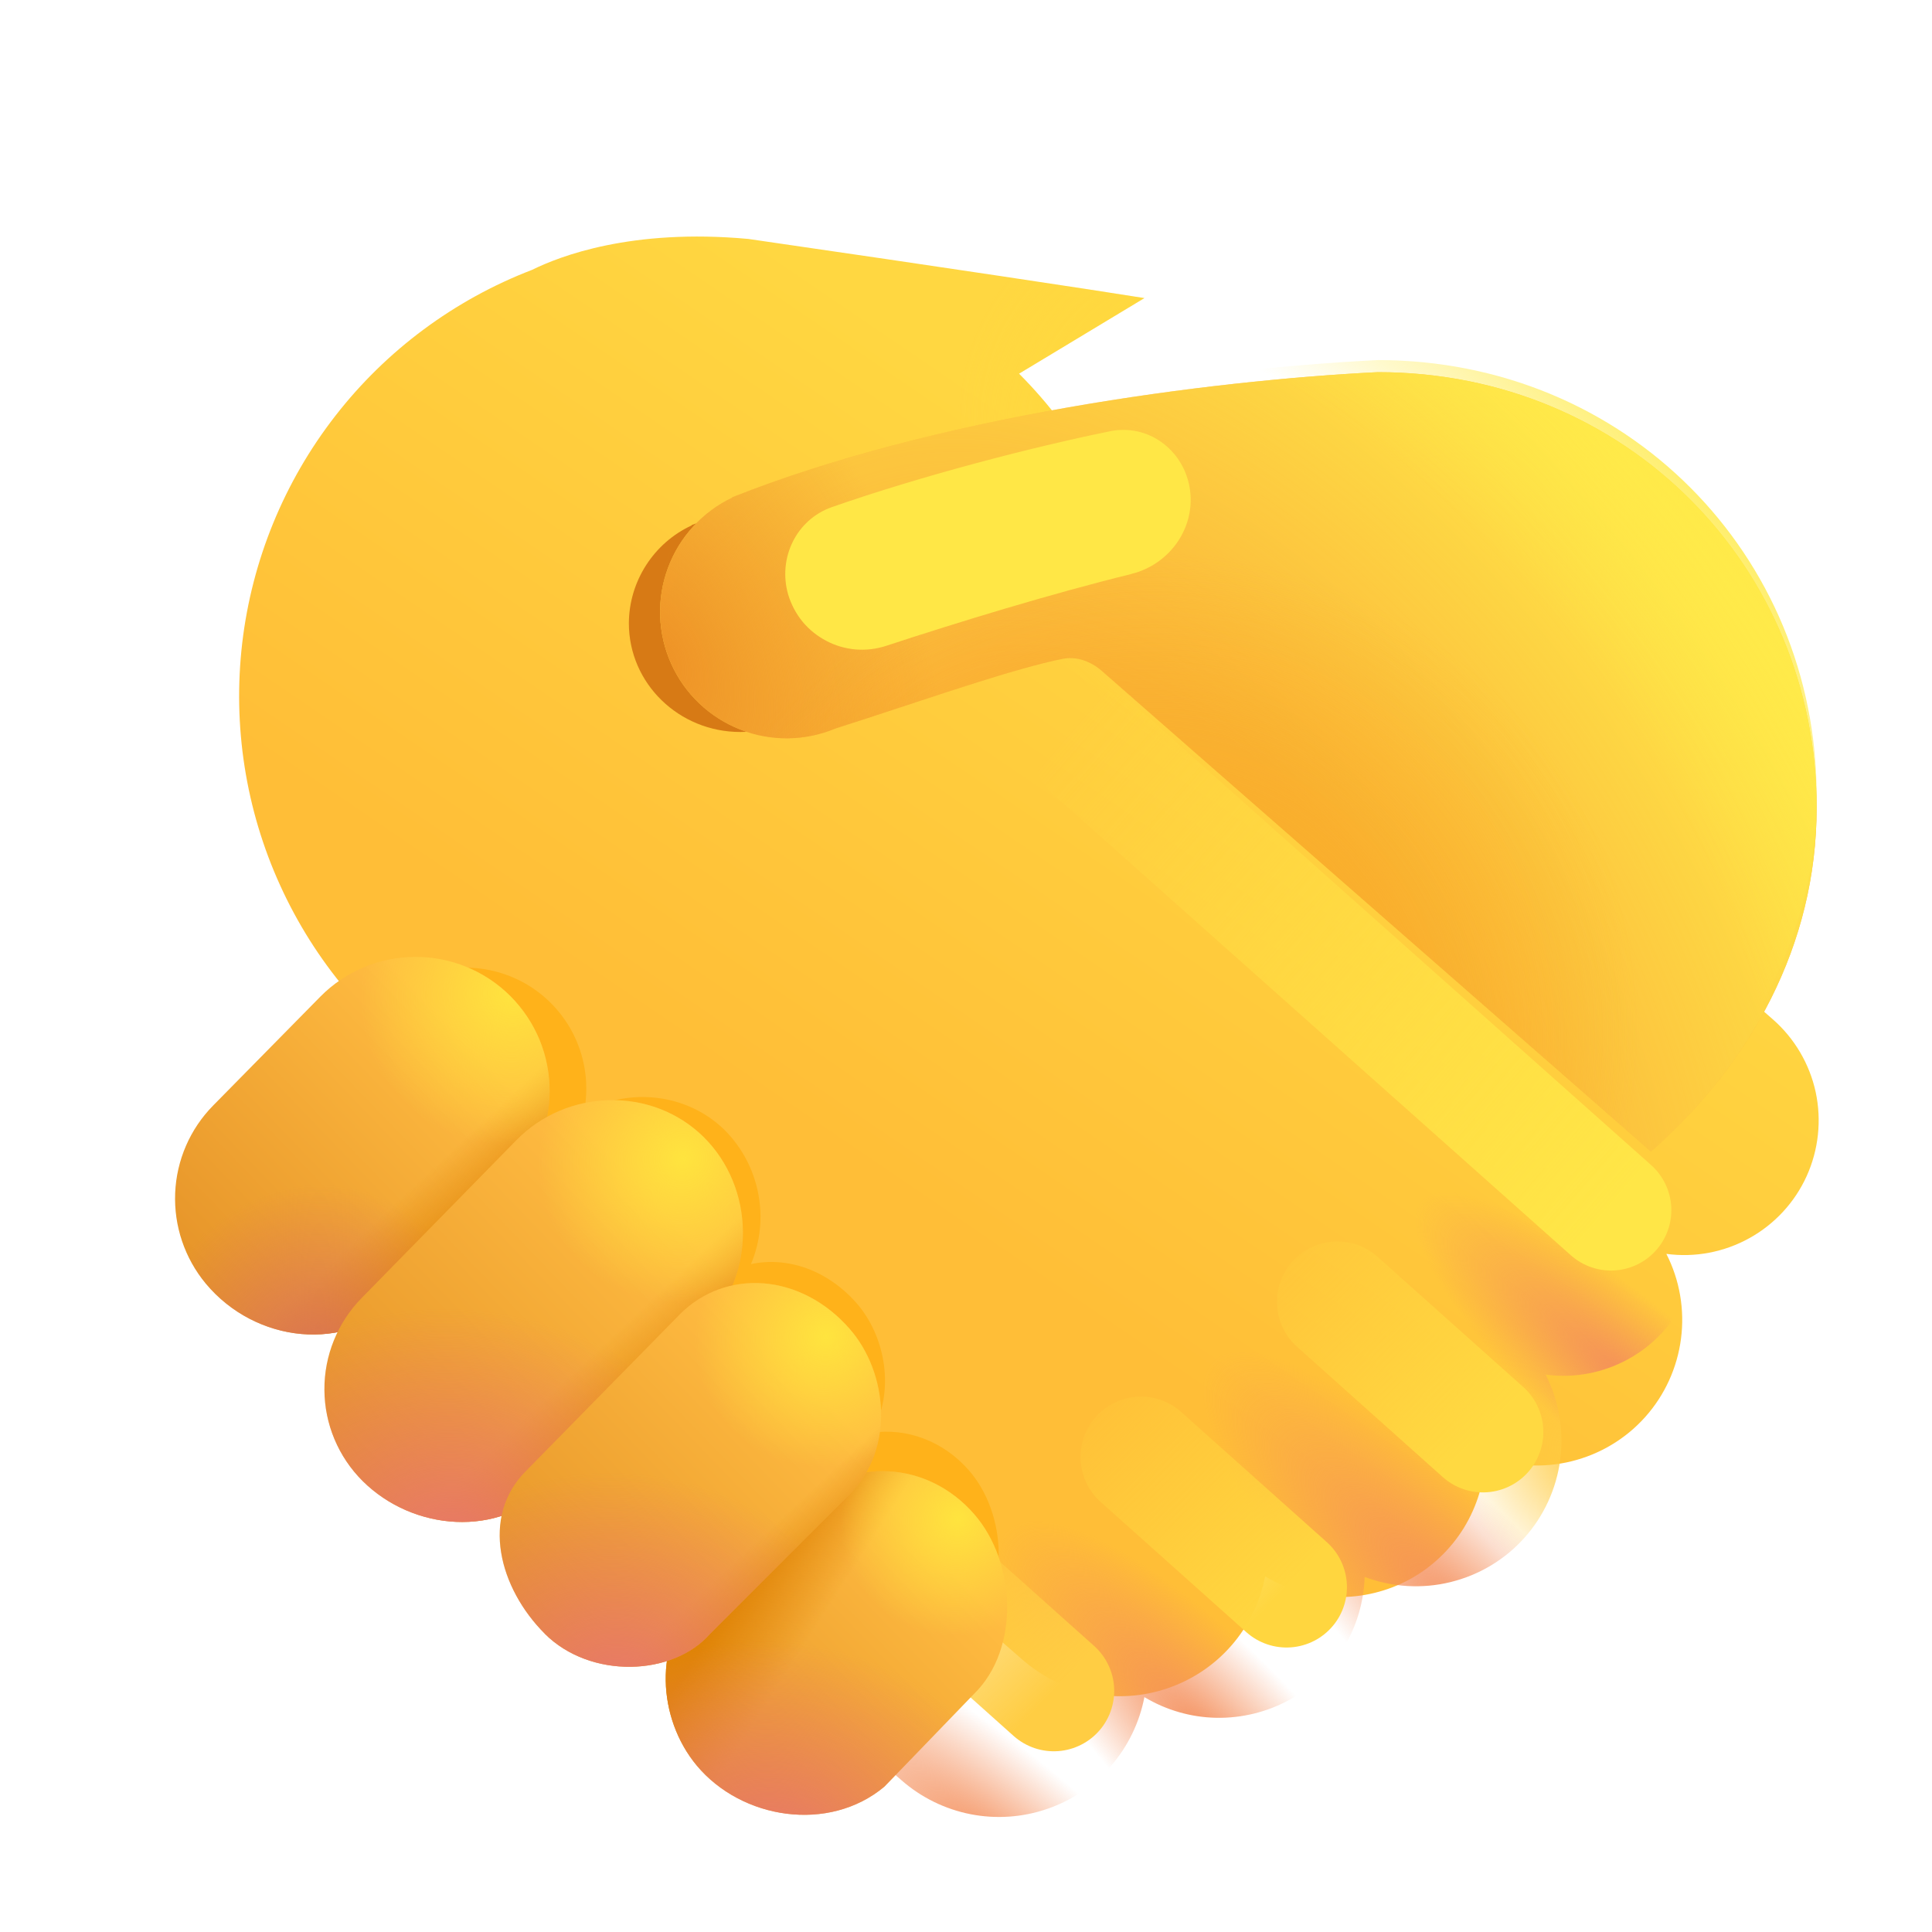 <svg width="24" height="24" viewBox="0 0 24 24" fill="none" xmlns="http://www.w3.org/2000/svg">
<g filter="url(#filter0_i_222_6136)">
<path d="M5.11 4.852C5.449 4.685 6.34 4.335 7.795 4.468C10.218 4.819 12.076 5.1 12.716 5.203L11.159 6.142C11.524 6.508 11.837 6.922 12.091 7.372L12.38 7.041L20.522 14.162C20.792 14.398 20.979 14.716 21.055 15.066C21.13 15.417 21.091 15.783 20.943 16.11C20.795 16.437 20.545 16.707 20.231 16.881C19.917 17.055 19.556 17.124 19.2 17.076C19.366 17.401 19.429 17.769 19.382 18.13C19.335 18.492 19.18 18.831 18.937 19.103C18.694 19.375 18.374 19.566 18.02 19.653C17.666 19.74 17.294 19.718 16.952 19.589C16.942 19.904 16.85 20.21 16.685 20.479C16.52 20.747 16.288 20.968 16.012 21.119C15.735 21.269 15.424 21.345 15.109 21.339C14.794 21.333 14.486 21.244 14.216 21.082C14.155 21.399 14.011 21.695 13.799 21.939C13.587 22.183 13.314 22.366 13.008 22.471C12.703 22.576 12.375 22.599 12.058 22.537C11.741 22.475 11.445 22.33 11.202 22.118L4.569 16.335C4.356 16.15 4.188 15.918 4.079 15.657C3.969 15.396 3.922 15.113 3.939 14.831C3.085 14.246 2.408 13.44 1.98 12.498C1.551 11.556 1.389 10.515 1.509 9.488C1.63 8.46 2.029 7.485 2.664 6.668C3.298 5.851 4.145 5.223 5.11 4.852Z" fill="url(#paint0_linear_222_6136)"/>
<path d="M5.11 4.852C5.449 4.685 6.34 4.335 7.795 4.468C10.218 4.819 12.076 5.1 12.716 5.203L11.159 6.142C11.524 6.508 11.837 6.922 12.091 7.372L12.38 7.041L20.522 14.162C20.792 14.398 20.979 14.716 21.055 15.066C21.13 15.417 21.091 15.783 20.943 16.11C20.795 16.437 20.545 16.707 20.231 16.881C19.917 17.055 19.556 17.124 19.2 17.076C19.366 17.401 19.429 17.769 19.382 18.13C19.335 18.492 19.18 18.831 18.937 19.103C18.694 19.375 18.374 19.566 18.02 19.653C17.666 19.74 17.294 19.718 16.952 19.589C16.942 19.904 16.85 20.21 16.685 20.479C16.52 20.747 16.288 20.968 16.012 21.119C15.735 21.269 15.424 21.345 15.109 21.339C14.794 21.333 14.486 21.244 14.216 21.082C14.155 21.399 14.011 21.695 13.799 21.939C13.587 22.183 13.314 22.366 13.008 22.471C12.703 22.576 12.375 22.599 12.058 22.537C11.741 22.475 11.445 22.33 11.202 22.118L4.569 16.335C4.356 16.15 4.188 15.918 4.079 15.657C3.969 15.396 3.922 15.113 3.939 14.831C3.085 14.246 2.408 13.44 1.98 12.498C1.551 11.556 1.389 10.515 1.509 9.488C1.63 8.46 2.029 7.485 2.664 6.668C3.298 5.851 4.145 5.223 5.11 4.852Z" fill="url(#paint1_radial_222_6136)"/>
</g>
<path d="M5.11 4.852C5.449 4.685 6.34 4.335 7.795 4.468C10.218 4.819 12.076 5.1 12.716 5.203L11.159 6.142C11.524 6.508 11.837 6.922 12.091 7.372L12.38 7.041L20.522 14.162C20.792 14.398 20.979 14.716 21.055 15.066C21.13 15.417 21.091 15.783 20.943 16.11C20.795 16.437 20.545 16.707 20.231 16.881C19.917 17.055 19.556 17.124 19.2 17.076C19.366 17.401 19.429 17.769 19.382 18.13C19.335 18.492 19.18 18.831 18.937 19.103C18.694 19.375 18.374 19.566 18.02 19.653C17.666 19.74 17.294 19.718 16.952 19.589C16.942 19.904 16.85 20.21 16.685 20.479C16.52 20.747 16.288 20.968 16.012 21.119C15.735 21.269 15.424 21.345 15.109 21.339C14.794 21.333 14.486 21.244 14.216 21.082C14.155 21.399 14.011 21.695 13.799 21.939C13.587 22.183 13.314 22.366 13.008 22.471C12.703 22.576 12.375 22.599 12.058 22.537C11.741 22.475 11.445 22.33 11.202 22.118L4.569 16.335C4.356 16.15 4.188 15.918 4.079 15.657C3.969 15.396 3.922 15.113 3.939 14.831C3.085 14.246 2.408 13.44 1.98 12.498C1.551 11.556 1.389 10.515 1.509 9.488C1.63 8.46 2.029 7.485 2.664 6.668C3.298 5.851 4.145 5.223 5.11 4.852Z" fill="url(#paint2_radial_222_6136)"/>
<path d="M5.11 4.852C5.449 4.685 6.34 4.335 7.795 4.468C10.218 4.819 12.076 5.1 12.716 5.203L11.159 6.142C11.524 6.508 11.837 6.922 12.091 7.372L12.38 7.041L20.522 14.162C20.792 14.398 20.979 14.716 21.055 15.066C21.13 15.417 21.091 15.783 20.943 16.11C20.795 16.437 20.545 16.707 20.231 16.881C19.917 17.055 19.556 17.124 19.2 17.076C19.366 17.401 19.429 17.769 19.382 18.13C19.335 18.492 19.18 18.831 18.937 19.103C18.694 19.375 18.374 19.566 18.02 19.653C17.666 19.74 17.294 19.718 16.952 19.589C16.942 19.904 16.85 20.21 16.685 20.479C16.52 20.747 16.288 20.968 16.012 21.119C15.735 21.269 15.424 21.345 15.109 21.339C14.794 21.333 14.486 21.244 14.216 21.082C14.155 21.399 14.011 21.695 13.799 21.939C13.587 22.183 13.314 22.366 13.008 22.471C12.703 22.576 12.375 22.599 12.058 22.537C11.741 22.475 11.445 22.33 11.202 22.118L4.569 16.335C4.356 16.15 4.188 15.918 4.079 15.657C3.969 15.396 3.922 15.113 3.939 14.831C3.085 14.246 2.408 13.44 1.98 12.498C1.551 11.556 1.389 10.515 1.509 9.488C1.63 8.46 2.029 7.485 2.664 6.668C3.298 5.851 4.145 5.223 5.11 4.852Z" fill="url(#paint3_radial_222_6136)"/>
<path d="M5.11 4.852C5.449 4.685 6.34 4.335 7.795 4.468C10.218 4.819 12.076 5.1 12.716 5.203L11.159 6.142C11.524 6.508 11.837 6.922 12.091 7.372L12.38 7.041L20.522 14.162C20.792 14.398 20.979 14.716 21.055 15.066C21.13 15.417 21.091 15.783 20.943 16.11C20.795 16.437 20.545 16.707 20.231 16.881C19.917 17.055 19.556 17.124 19.2 17.076C19.366 17.401 19.429 17.769 19.382 18.13C19.335 18.492 19.18 18.831 18.937 19.103C18.694 19.375 18.374 19.566 18.02 19.653C17.666 19.74 17.294 19.718 16.952 19.589C16.942 19.904 16.85 20.21 16.685 20.479C16.52 20.747 16.288 20.968 16.012 21.119C15.735 21.269 15.424 21.345 15.109 21.339C14.794 21.333 14.486 21.244 14.216 21.082C14.155 21.399 14.011 21.695 13.799 21.939C13.587 22.183 13.314 22.366 13.008 22.471C12.703 22.576 12.375 22.599 12.058 22.537C11.741 22.475 11.445 22.33 11.202 22.118L4.569 16.335C4.356 16.15 4.188 15.918 4.079 15.657C3.969 15.396 3.922 15.113 3.939 14.831C3.085 14.246 2.408 13.44 1.98 12.498C1.551 11.556 1.389 10.515 1.509 9.488C1.63 8.46 2.029 7.485 2.664 6.668C3.298 5.851 4.145 5.223 5.11 4.852Z" fill="url(#paint4_radial_222_6136)"/>
<path d="M5.11 4.852C5.449 4.685 6.34 4.335 7.795 4.468C10.218 4.819 12.076 5.1 12.716 5.203L11.159 6.142C11.524 6.508 11.837 6.922 12.091 7.372L12.38 7.041L20.522 14.162C20.792 14.398 20.979 14.716 21.055 15.066C21.13 15.417 21.091 15.783 20.943 16.11C20.795 16.437 20.545 16.707 20.231 16.881C19.917 17.055 19.556 17.124 19.2 17.076C19.366 17.401 19.429 17.769 19.382 18.13C19.335 18.492 19.18 18.831 18.937 19.103C18.694 19.375 18.374 19.566 18.02 19.653C17.666 19.74 17.294 19.718 16.952 19.589C16.942 19.904 16.85 20.21 16.685 20.479C16.52 20.747 16.288 20.968 16.012 21.119C15.735 21.269 15.424 21.345 15.109 21.339C14.794 21.333 14.486 21.244 14.216 21.082C14.155 21.399 14.011 21.695 13.799 21.939C13.587 22.183 13.314 22.366 13.008 22.471C12.703 22.576 12.375 22.599 12.058 22.537C11.741 22.475 11.445 22.33 11.202 22.118L4.569 16.335C4.356 16.15 4.188 15.918 4.079 15.657C3.969 15.396 3.922 15.113 3.939 14.831C3.085 14.246 2.408 13.44 1.98 12.498C1.551 11.556 1.389 10.515 1.509 9.488C1.63 8.46 2.029 7.485 2.664 6.668C3.298 5.851 4.145 5.223 5.11 4.852Z" fill="url(#paint5_radial_222_6136)"/>
<path d="M5.11 4.852C5.449 4.685 6.34 4.335 7.795 4.468C10.218 4.819 12.076 5.1 12.716 5.203L11.159 6.142C11.524 6.508 11.837 6.922 12.091 7.372L12.38 7.041L20.522 14.162C20.792 14.398 20.979 14.716 21.055 15.066C21.13 15.417 21.091 15.783 20.943 16.11C20.795 16.437 20.545 16.707 20.231 16.881C19.917 17.055 19.556 17.124 19.2 17.076C19.366 17.401 19.429 17.769 19.382 18.13C19.335 18.492 19.18 18.831 18.937 19.103C18.694 19.375 18.374 19.566 18.02 19.653C17.666 19.74 17.294 19.718 16.952 19.589C16.942 19.904 16.85 20.21 16.685 20.479C16.52 20.747 16.288 20.968 16.012 21.119C15.735 21.269 15.424 21.345 15.109 21.339C14.794 21.333 14.486 21.244 14.216 21.082C14.155 21.399 14.011 21.695 13.799 21.939C13.587 22.183 13.314 22.366 13.008 22.471C12.703 22.576 12.375 22.599 12.058 22.537C11.741 22.475 11.445 22.33 11.202 22.118L4.569 16.335C4.356 16.15 4.188 15.918 4.079 15.657C3.969 15.396 3.922 15.113 3.939 14.831C3.085 14.246 2.408 13.44 1.98 12.498C1.551 11.556 1.389 10.515 1.509 9.488C1.63 8.46 2.029 7.485 2.664 6.668C3.298 5.851 4.145 5.223 5.11 4.852Z" fill="url(#paint6_radial_222_6136)"/>
<g filter="url(#filter1_f_222_6136)">
<path fill-rule="evenodd" clip-rule="evenodd" d="M3.512 13.688C3.253 13.951 3.101 14.301 3.085 14.669C3.07 15.038 3.192 15.399 3.428 15.683C3.603 15.896 3.832 16.059 4.092 16.155C4.351 16.251 4.631 16.276 4.904 16.229C4.771 16.501 4.727 16.808 4.778 17.106C4.828 17.404 4.97 17.68 5.185 17.894C5.599 18.306 6.218 18.455 6.742 18.287C6.652 18.734 6.864 19.242 7.227 19.606C7.586 19.964 8.148 20.054 8.595 19.912C8.539 20.318 8.66 20.759 8.93 21.083C9.432 21.687 10.409 21.838 11.03 21.32L12.037 20.279C12.55 19.776 12.509 18.808 12.037 18.266C11.716 17.898 11.261 17.735 10.829 17.798C11.121 17.288 11.005 16.607 10.642 16.19C10.274 15.77 9.773 15.608 9.329 15.703C9.446 15.424 9.477 15.117 9.418 14.821C9.36 14.524 9.215 14.252 9.002 14.038C8.532 13.577 7.811 13.508 7.255 13.813C7.317 13.496 7.276 13.168 7.137 12.876C6.998 12.585 6.769 12.346 6.484 12.195C6.198 12.044 5.872 11.989 5.553 12.038C5.234 12.087 4.939 12.238 4.712 12.468L3.512 13.688Z" fill="#FFB21A"/>
</g>
<g filter="url(#filter2_f_222_6136)">
<path d="M11.283 19.388L13.091 21.005" stroke="url(#paint7_linear_222_6136)" stroke-width="1.5" stroke-linecap="round"/>
</g>
<g filter="url(#filter3_f_222_6136)">
<path d="M9.906 6.088C9.461 6.212 9.022 6.358 8.591 6.523L8.592 6.527C8.36 6.634 8.164 6.806 8.026 7.021C7.888 7.236 7.813 7.486 7.812 7.742C7.812 8.489 8.432 9.093 9.197 9.093C9.383 9.093 9.56 9.057 9.722 8.992C9.854 8.951 9.992 8.907 10.137 8.861H10.139L10.526 8.737C13.15 7.892 11.846 7.595 9.906 6.088Z" fill="#D77A15"/>
</g>
<g filter="url(#filter4_f_222_6136)">
<path d="M13.59 9.315L20.012 15.033" stroke="url(#paint8_linear_222_6136)" stroke-width="1.5" stroke-linecap="round"/>
</g>
<g filter="url(#filter5_f_222_6136)">
<path d="M16.613 16.172L18.422 17.789" stroke="url(#paint9_linear_222_6136)" stroke-width="1.5" stroke-linecap="round"/>
</g>
<g filter="url(#filter6_f_222_6136)">
<path d="M14.173 18.099L15.982 19.716" stroke="url(#paint10_linear_222_6136)" stroke-width="1.5" stroke-linecap="round"/>
</g>
<path d="M2.555 15.944C2.294 15.629 2.159 15.229 2.176 14.82C2.193 14.412 2.361 14.024 2.648 13.733L3.98 12.38C4.134 12.224 4.318 12.1 4.52 12.016C4.723 11.931 4.94 11.887 5.159 11.887C5.379 11.886 5.596 11.929 5.799 12.013C6.002 12.097 6.186 12.22 6.341 12.375C6.496 12.531 6.619 12.715 6.703 12.918C6.786 13.121 6.829 13.338 6.828 13.558C6.827 13.777 6.783 13.995 6.698 14.197C6.613 14.399 6.489 14.583 6.332 14.737L4.982 16.136C4.293 16.811 3.172 16.685 2.555 15.944Z" fill="url(#paint11_linear_222_6136)"/>
<path d="M2.555 15.944C2.294 15.629 2.159 15.229 2.176 14.82C2.193 14.412 2.361 14.024 2.648 13.733L3.98 12.38C4.134 12.224 4.318 12.1 4.52 12.016C4.723 11.931 4.94 11.887 5.159 11.887C5.379 11.886 5.596 11.929 5.799 12.013C6.002 12.097 6.186 12.22 6.341 12.375C6.496 12.531 6.619 12.715 6.703 12.918C6.786 13.121 6.829 13.338 6.828 13.558C6.827 13.777 6.783 13.995 6.698 14.197C6.613 14.399 6.489 14.583 6.332 14.737L4.982 16.136C4.293 16.811 3.172 16.685 2.555 15.944Z" fill="url(#paint12_linear_222_6136)"/>
<path d="M2.555 15.944C2.294 15.629 2.159 15.229 2.176 14.82C2.193 14.412 2.361 14.024 2.648 13.733L3.98 12.38C4.134 12.224 4.318 12.1 4.52 12.016C4.723 11.931 4.94 11.887 5.159 11.887C5.379 11.886 5.596 11.929 5.799 12.013C6.002 12.097 6.186 12.22 6.341 12.375C6.496 12.531 6.619 12.715 6.703 12.918C6.786 13.121 6.829 13.338 6.828 13.558C6.827 13.777 6.783 13.995 6.698 14.197C6.613 14.399 6.489 14.583 6.332 14.737L4.982 16.136C4.293 16.811 3.172 16.685 2.555 15.944Z" fill="url(#paint13_radial_222_6136)"/>
<path d="M2.555 15.944C2.294 15.629 2.159 15.229 2.176 14.82C2.193 14.412 2.361 14.024 2.648 13.733L3.98 12.38C4.134 12.224 4.318 12.1 4.52 12.016C4.723 11.931 4.94 11.887 5.159 11.887C5.379 11.886 5.596 11.929 5.799 12.013C6.002 12.097 6.186 12.22 6.341 12.375C6.496 12.531 6.619 12.715 6.703 12.918C6.786 13.121 6.829 13.338 6.828 13.558C6.827 13.777 6.783 13.995 6.698 14.197C6.613 14.399 6.489 14.583 6.332 14.737L4.982 16.136C4.293 16.811 3.172 16.685 2.555 15.944Z" fill="url(#paint14_radial_222_6136)"/>
<path d="M4.504 18.397C4.203 18.097 4.032 17.69 4.03 17.265C4.027 16.84 4.193 16.431 4.49 16.127L6.416 14.162C7.043 13.522 8.097 13.494 8.737 14.121C9.378 14.751 9.398 15.83 8.765 16.468L6.825 18.468C6.197 19.101 5.135 19.025 4.503 18.396" fill="url(#paint15_linear_222_6136)"/>
<path d="M4.504 18.397C4.203 18.097 4.032 17.69 4.03 17.265C4.027 16.84 4.193 16.431 4.49 16.127L6.416 14.162C7.043 13.522 8.097 13.494 8.737 14.121C9.378 14.751 9.398 15.83 8.765 16.468L6.825 18.468C6.197 19.101 5.135 19.025 4.503 18.396" fill="url(#paint16_linear_222_6136)"/>
<path d="M4.504 18.397C4.203 18.097 4.032 17.69 4.03 17.265C4.027 16.84 4.193 16.431 4.49 16.127L6.416 14.162C7.043 13.522 8.097 13.494 8.737 14.121C9.378 14.751 9.398 15.83 8.765 16.468L6.825 18.468C6.197 19.101 5.135 19.025 4.503 18.396" fill="url(#paint17_radial_222_6136)"/>
<path d="M4.504 18.397C4.203 18.097 4.032 17.69 4.03 17.265C4.027 16.84 4.193 16.431 4.49 16.127L6.416 14.162C7.043 13.522 8.097 13.494 8.737 14.121C9.378 14.751 9.398 15.83 8.765 16.468L6.825 18.468C6.197 19.101 5.135 19.025 4.503 18.396" fill="url(#paint18_radial_222_6136)"/>
<path d="M8.655 21.932C8.165 21.343 8.118 20.403 8.655 19.857L9.944 18.71C10.559 18.085 11.526 18.147 12.101 18.809C12.625 19.409 12.67 20.483 12.101 21.041L10.985 22.196C10.297 22.77 9.213 22.602 8.655 21.932Z" fill="url(#paint19_linear_222_6136)"/>
<path d="M8.655 21.932C8.165 21.343 8.118 20.403 8.655 19.857L9.944 18.71C10.559 18.085 11.526 18.147 12.101 18.809C12.625 19.409 12.67 20.483 12.101 21.041L10.985 22.196C10.297 22.77 9.213 22.602 8.655 21.932Z" fill="url(#paint20_linear_222_6136)"/>
<path d="M8.655 21.932C8.165 21.343 8.118 20.403 8.655 19.857L9.944 18.71C10.559 18.085 11.526 18.147 12.101 18.809C12.625 19.409 12.67 20.483 12.101 21.041L10.985 22.196C10.297 22.77 9.213 22.602 8.655 21.932Z" fill="url(#paint21_radial_222_6136)"/>
<path d="M8.655 21.932C8.165 21.343 8.118 20.403 8.655 19.857L9.944 18.71C10.559 18.085 11.526 18.147 12.101 18.809C12.625 19.409 12.67 20.483 12.101 21.041L10.985 22.196C10.297 22.77 9.213 22.602 8.655 21.932Z" fill="url(#paint22_radial_222_6136)"/>
<path d="M6.768 20.295C6.2 19.727 5.966 18.841 6.533 18.274L8.45 16.322C9.018 15.755 9.949 15.815 10.555 16.508C11.027 17.048 11.122 17.995 10.555 18.562L8.822 20.295C8.363 20.823 7.335 20.862 6.767 20.295" fill="url(#paint23_linear_222_6136)"/>
<path d="M6.768 20.295C6.2 19.727 5.966 18.841 6.533 18.274L8.45 16.322C9.018 15.755 9.949 15.815 10.555 16.508C11.027 17.048 11.122 17.995 10.555 18.562L8.822 20.295C8.363 20.823 7.335 20.862 6.767 20.295" fill="url(#paint24_linear_222_6136)"/>
<path d="M6.768 20.295C6.2 19.727 5.966 18.841 6.533 18.274L8.45 16.322C9.018 15.755 9.949 15.815 10.555 16.508C11.027 17.048 11.122 17.995 10.555 18.562L8.822 20.295C8.363 20.823 7.335 20.862 6.767 20.295" fill="url(#paint25_radial_222_6136)"/>
<path d="M6.768 20.295C6.2 19.727 5.966 18.841 6.533 18.274L8.45 16.322C9.018 15.755 9.949 15.815 10.555 16.508C11.027 17.048 11.122 17.995 10.555 18.562L8.822 20.295C8.363 20.823 7.335 20.862 6.767 20.295" fill="url(#paint26_radial_222_6136)"/>
<g filter="url(#filter7_i_222_6136)">
<path d="M9.096 6.027L9.097 6.031C8.727 6.207 8.439 6.521 8.297 6.907C8.155 7.292 8.169 7.717 8.337 8.092C8.504 8.467 8.812 8.761 9.194 8.912C9.576 9.063 10.001 9.058 10.38 8.899L10.851 8.747L10.853 8.746C11.569 8.514 12.622 8.149 13.197 8.035C13.375 7.999 13.551 8.065 13.688 8.185L20.508 14.156C21.742 13.071 22.567 11.595 22.567 9.882C22.567 6.894 20.201 4.473 17.115 4.473C14.998 4.578 11.638 5.019 9.096 6.027Z" fill="#FBB439"/>
<path d="M9.096 6.027L9.097 6.031C8.727 6.207 8.439 6.521 8.297 6.907C8.155 7.292 8.169 7.717 8.337 8.092C8.504 8.467 8.812 8.761 9.194 8.912C9.576 9.063 10.001 9.058 10.38 8.899L10.851 8.747L10.853 8.746C11.569 8.514 12.622 8.149 13.197 8.035C13.375 7.999 13.551 8.065 13.688 8.185L20.508 14.156C21.742 13.071 22.567 11.595 22.567 9.882C22.567 6.894 20.201 4.473 17.115 4.473C14.998 4.578 11.638 5.019 9.096 6.027Z" fill="url(#paint27_radial_222_6136)"/>
<path d="M9.096 6.027L9.097 6.031C8.727 6.207 8.439 6.521 8.297 6.907C8.155 7.292 8.169 7.717 8.337 8.092C8.504 8.467 8.812 8.761 9.194 8.912C9.576 9.063 10.001 9.058 10.38 8.899L10.851 8.747L10.853 8.746C11.569 8.514 12.622 8.149 13.197 8.035C13.375 7.999 13.551 8.065 13.688 8.185L20.508 14.156C21.742 13.071 22.567 11.595 22.567 9.882C22.567 6.894 20.201 4.473 17.115 4.473C14.998 4.578 11.638 5.019 9.096 6.027Z" fill="url(#paint28_radial_222_6136)"/>
<path d="M9.096 6.027L9.097 6.031C8.727 6.207 8.439 6.521 8.297 6.907C8.155 7.292 8.169 7.717 8.337 8.092C8.504 8.467 8.812 8.761 9.194 8.912C9.576 9.063 10.001 9.058 10.38 8.899L10.851 8.747L10.853 8.746C11.569 8.514 12.622 8.149 13.197 8.035C13.375 7.999 13.551 8.065 13.688 8.185L20.508 14.156C21.742 13.071 22.567 11.595 22.567 9.882C22.567 6.894 20.201 4.473 17.115 4.473C14.998 4.578 11.638 5.019 9.096 6.027Z" fill="url(#paint29_radial_222_6136)"/>
</g>
<path d="M9.096 6.027L9.097 6.031C8.727 6.207 8.439 6.521 8.297 6.907C8.155 7.292 8.169 7.717 8.337 8.092C8.504 8.467 8.812 8.761 9.194 8.912C9.576 9.063 10.001 9.058 10.38 8.899L10.851 8.747L10.853 8.746C11.569 8.514 12.622 8.149 13.197 8.035C13.375 7.999 13.551 8.065 13.688 8.185L20.508 14.156C21.742 13.071 22.567 11.595 22.567 9.882C22.567 6.894 20.201 4.473 17.115 4.473C14.998 4.578 11.638 5.019 9.096 6.027Z" fill="url(#paint30_radial_222_6136)"/>
<g filter="url(#filter8_f_222_6136)">
<path d="M14.052 7.131C13.073 7.371 11.882 7.735 11.011 8.022C10.889 8.062 10.761 8.078 10.633 8.068C10.505 8.057 10.38 8.022 10.267 7.962C10.153 7.903 10.052 7.822 9.97 7.723C9.889 7.624 9.828 7.509 9.791 7.386C9.661 6.934 9.89 6.455 10.335 6.299C11.453 5.909 12.815 5.556 13.79 5.357C14.257 5.262 14.693 5.58 14.777 6.05C14.865 6.541 14.537 7.012 14.052 7.13" fill="#FFE746"/>
</g>
<defs>
<filter id="filter0_i_222_6136" x="1.471" y="2.938" width="21.122" height="19.633" filterUnits="userSpaceOnUse" color-interpolation-filters="sRGB">
<feFlood flood-opacity="0" result="BackgroundImageFix"/>
<feBlend mode="normal" in="SourceGraphic" in2="BackgroundImageFix" result="shape"/>
<feColorMatrix in="SourceAlpha" type="matrix" values="0 0 0 0 0 0 0 0 0 0 0 0 0 0 0 0 0 0 127 0" result="hardAlpha"/>
<feOffset dx="1.5" dy="-1.5"/>
<feGaussianBlur stdDeviation="1.5"/>
<feComposite in2="hardAlpha" operator="arithmetic" k2="-1" k3="1"/>
<feColorMatrix type="matrix" values="0 0 0 0 0.945 0 0 0 0 0.616 0 0 0 0 0.157 0 0 0 1 0"/>
<feBlend mode="normal" in2="shape" result="effect1_innerShadow_222_6136"/>
</filter>
<filter id="filter1_f_222_6136" x="2.334" y="11.271" width="10.822" height="11.114" filterUnits="userSpaceOnUse" color-interpolation-filters="sRGB">
<feFlood flood-opacity="0" result="BackgroundImageFix"/>
<feBlend mode="normal" in="SourceGraphic" in2="BackgroundImageFix" result="shape"/>
<feGaussianBlur stdDeviation="0.375" result="effect1_foregroundBlur_222_6136"/>
</filter>
<filter id="filter2_f_222_6136" x="9.033" y="17.138" width="6.308" height="6.117" filterUnits="userSpaceOnUse" color-interpolation-filters="sRGB">
<feFlood flood-opacity="0" result="BackgroundImageFix"/>
<feBlend mode="normal" in="SourceGraphic" in2="BackgroundImageFix" result="shape"/>
<feGaussianBlur stdDeviation="0.75" result="effect1_foregroundBlur_222_6136"/>
</filter>
<filter id="filter3_f_222_6136" x="6.952" y="5.228" width="5.908" height="4.725" filterUnits="userSpaceOnUse" color-interpolation-filters="sRGB">
<feFlood flood-opacity="0" result="BackgroundImageFix"/>
<feBlend mode="normal" in="SourceGraphic" in2="BackgroundImageFix" result="shape"/>
<feGaussianBlur stdDeviation="0.43" result="effect1_foregroundBlur_222_6136"/>
</filter>
<filter id="filter4_f_222_6136" x="11.34" y="7.065" width="10.921" height="10.219" filterUnits="userSpaceOnUse" color-interpolation-filters="sRGB">
<feFlood flood-opacity="0" result="BackgroundImageFix"/>
<feBlend mode="normal" in="SourceGraphic" in2="BackgroundImageFix" result="shape"/>
<feGaussianBlur stdDeviation="0.75" result="effect1_foregroundBlur_222_6136"/>
</filter>
<filter id="filter5_f_222_6136" x="14.363" y="13.922" width="6.31" height="6.117" filterUnits="userSpaceOnUse" color-interpolation-filters="sRGB">
<feFlood flood-opacity="0" result="BackgroundImageFix"/>
<feBlend mode="normal" in="SourceGraphic" in2="BackgroundImageFix" result="shape"/>
<feGaussianBlur stdDeviation="0.75" result="effect1_foregroundBlur_222_6136"/>
</filter>
<filter id="filter6_f_222_6136" x="11.923" y="15.849" width="6.309" height="6.118" filterUnits="userSpaceOnUse" color-interpolation-filters="sRGB">
<feFlood flood-opacity="0" result="BackgroundImageFix"/>
<feBlend mode="normal" in="SourceGraphic" in2="BackgroundImageFix" result="shape"/>
<feGaussianBlur stdDeviation="0.75" result="effect1_foregroundBlur_222_6136"/>
</filter>
<filter id="filter7_i_222_6136" x="8.2" y="4.473" width="14.367" height="9.833" filterUnits="userSpaceOnUse" color-interpolation-filters="sRGB">
<feFlood flood-opacity="0" result="BackgroundImageFix"/>
<feBlend mode="normal" in="SourceGraphic" in2="BackgroundImageFix" result="shape"/>
<feColorMatrix in="SourceAlpha" type="matrix" values="0 0 0 0 0 0 0 0 0 0 0 0 0 0 0 0 0 0 127 0" result="hardAlpha"/>
<feOffset dy="0.15"/>
<feGaussianBlur stdDeviation="0.5"/>
<feComposite in2="hardAlpha" operator="arithmetic" k2="-1" k3="1"/>
<feColorMatrix type="matrix" values="0 0 0 0 0.918 0 0 0 0 0.616 0 0 0 0 0.137 0 0 0 1 0"/>
<feBlend mode="normal" in2="shape" result="effect1_innerShadow_222_6136"/>
</filter>
<filter id="filter8_f_222_6136" x="7.755" y="3.34" width="9.037" height="6.73" filterUnits="userSpaceOnUse" color-interpolation-filters="sRGB">
<feFlood flood-opacity="0" result="BackgroundImageFix"/>
<feBlend mode="normal" in="SourceGraphic" in2="BackgroundImageFix" result="shape"/>
<feGaussianBlur stdDeviation="1" result="effect1_foregroundBlur_222_6136"/>
</filter>
<linearGradient id="paint0_linear_222_6136" x1="16.941" y1="10.524" x2="11.926" y2="17.883" gradientUnits="userSpaceOnUse">
<stop stop-color="#FFD741"/>
<stop offset="1" stop-color="#FFBE37"/>
</linearGradient>
<radialGradient id="paint1_radial_222_6136" cx="0" cy="0" r="1" gradientUnits="userSpaceOnUse" gradientTransform="translate(14.972 7.852) rotate(122.645) scale(3.563 4.954)">
<stop stop-color="#FFDC38"/>
<stop offset="1" stop-color="#FFDC38" stop-opacity="0"/>
</radialGradient>
<radialGradient id="paint2_radial_222_6136" cx="0" cy="0" r="1" gradientUnits="userSpaceOnUse" gradientTransform="translate(19.8 18.117) rotate(-136.375) scale(2.072 1.654)">
<stop stop-color="#FFCB41"/>
<stop offset="1" stop-color="#FFCB41" stop-opacity="0"/>
</radialGradient>
<radialGradient id="paint3_radial_222_6136" cx="0" cy="0" r="1" gradientUnits="userSpaceOnUse" gradientTransform="translate(20.293 17.227) rotate(-138.778) scale(3.521 0.962)">
<stop stop-color="#F48E5A"/>
<stop offset="1" stop-color="#F48E5A" stop-opacity="0"/>
</radialGradient>
<radialGradient id="paint4_radial_222_6136" cx="0" cy="0" r="1" gradientUnits="userSpaceOnUse" gradientTransform="translate(18.348 20.273) rotate(-134.193) scale(4.707 1.286)">
<stop stop-color="#F48E5A"/>
<stop offset="1" stop-color="#F48E5A" stop-opacity="0"/>
</radialGradient>
<radialGradient id="paint5_radial_222_6136" cx="0" cy="0" r="1" gradientUnits="userSpaceOnUse" gradientTransform="translate(15.066 21.657) rotate(-133.968) scale(3.68 1.167)">
<stop stop-color="#F48E5A"/>
<stop offset="1" stop-color="#F48E5A" stop-opacity="0"/>
</radialGradient>
<radialGradient id="paint6_radial_222_6136" cx="0" cy="0" r="1" gradientUnits="userSpaceOnUse" gradientTransform="translate(12.511 23.133) rotate(-139.295) scale(4.205 1.232)">
<stop stop-color="#F48E5A"/>
<stop offset="1" stop-color="#F48E5A" stop-opacity="0"/>
</radialGradient>
<linearGradient id="paint7_linear_222_6136" x1="13.091" y1="21.005" x2="10.369" y2="18.333" gradientUnits="userSpaceOnUse">
<stop stop-color="#FFCD43"/>
<stop offset="1" stop-color="#FFCD43" stop-opacity="0"/>
</linearGradient>
<linearGradient id="paint8_linear_222_6136" x1="20.012" y1="15.033" x2="13.214" y2="9.127" gradientUnits="userSpaceOnUse">
<stop stop-color="#FFE647"/>
<stop offset="1" stop-color="#FFE647" stop-opacity="0"/>
</linearGradient>
<linearGradient id="paint9_linear_222_6136" x1="18.422" y1="17.789" x2="15.699" y2="15.117" gradientUnits="userSpaceOnUse">
<stop stop-color="#FFD941"/>
<stop offset="1" stop-color="#FFD941" stop-opacity="0"/>
</linearGradient>
<linearGradient id="paint10_linear_222_6136" x1="15.982" y1="19.716" x2="13.258" y2="17.044" gradientUnits="userSpaceOnUse">
<stop stop-color="#FFD63F"/>
<stop offset="1" stop-color="#FFD63F" stop-opacity="0"/>
</linearGradient>
<linearGradient id="paint11_linear_222_6136" x1="5.762" y1="12.867" x2="2.504" y2="16.007" gradientUnits="userSpaceOnUse">
<stop stop-color="#FFBC41"/>
<stop offset="1" stop-color="#E69429"/>
</linearGradient>
<linearGradient id="paint12_linear_222_6136" x1="5.468" y1="15.879" x2="4.742" y2="15.105" gradientUnits="userSpaceOnUse">
<stop stop-color="#E08407"/>
<stop offset="1" stop-color="#E08407" stop-opacity="0"/>
</linearGradient>
<radialGradient id="paint13_radial_222_6136" cx="0" cy="0" r="1" gradientUnits="userSpaceOnUse" gradientTransform="translate(3.957 17.109) rotate(-88.877) scale(2.391 2.162)">
<stop stop-color="#DA725B"/>
<stop offset="1" stop-color="#DA725B" stop-opacity="0"/>
</radialGradient>
<radialGradient id="paint14_radial_222_6136" cx="0" cy="0" r="1" gradientUnits="userSpaceOnUse" gradientTransform="translate(6.382 12.328) rotate(136.229) scale(1.931 1.868)">
<stop stop-color="#FFE43E"/>
<stop offset="1" stop-color="#FFE43E" stop-opacity="0"/>
</radialGradient>
<linearGradient id="paint15_linear_222_6136" x1="8.035" y1="14.764" x2="4.397" y2="18.27" gradientUnits="userSpaceOnUse">
<stop stop-color="#FFBC41"/>
<stop offset="1" stop-color="#E69429"/>
</linearGradient>
<linearGradient id="paint16_linear_222_6136" x1="7.708" y1="18.127" x2="6.896" y2="17.263" gradientUnits="userSpaceOnUse">
<stop stop-color="#E08407"/>
<stop offset="1" stop-color="#E08407" stop-opacity="0"/>
</linearGradient>
<radialGradient id="paint17_radial_222_6136" cx="0" cy="0" r="1" gradientUnits="userSpaceOnUse" gradientTransform="translate(5.668 19.383) rotate(-83.094) scale(3.119 3.686)">
<stop stop-color="#E8766E"/>
<stop offset="1" stop-color="#E8766E" stop-opacity="0"/>
</radialGradient>
<radialGradient id="paint18_radial_222_6136" cx="0" cy="0" r="1" gradientUnits="userSpaceOnUse" gradientTransform="translate(8.481 14.391) rotate(136.026) scale(1.819 1.759)">
<stop stop-color="#FFE43E"/>
<stop offset="1" stop-color="#FFE43E" stop-opacity="0"/>
</radialGradient>
<linearGradient id="paint19_linear_222_6136" x1="11.537" y1="19.17" x2="8.574" y2="22.029" gradientUnits="userSpaceOnUse">
<stop stop-color="#FFBC41"/>
<stop offset="1" stop-color="#E69429"/>
</linearGradient>
<linearGradient id="paint20_linear_222_6136" x1="9.043" y1="19.594" x2="10.097" y2="20.275" gradientUnits="userSpaceOnUse">
<stop offset="0.156" stop-color="#E08407"/>
<stop offset="1" stop-color="#E08407" stop-opacity="0"/>
</linearGradient>
<radialGradient id="paint21_radial_222_6136" cx="0" cy="0" r="1" gradientUnits="userSpaceOnUse" gradientTransform="translate(9.582 23.133) rotate(-84.104) scale(2.738 3.24)">
<stop stop-color="#E8766E"/>
<stop offset="1" stop-color="#E8766E" stop-opacity="0"/>
</radialGradient>
<radialGradient id="paint22_radial_222_6136" cx="0" cy="0" r="1" gradientUnits="userSpaceOnUse" gradientTransform="translate(11.9 18.866) rotate(136.071) scale(1.483 1.434)">
<stop stop-color="#FFE43E"/>
<stop offset="1" stop-color="#FFE43E" stop-opacity="0"/>
</radialGradient>
<linearGradient id="paint23_linear_222_6136" x1="9.857" y1="16.936" x2="6.548" y2="20.132" gradientUnits="userSpaceOnUse">
<stop stop-color="#FFBC41"/>
<stop offset="1" stop-color="#E69429"/>
</linearGradient>
<linearGradient id="paint24_linear_222_6136" x1="9.77" y1="20.18" x2="9.079" y2="19.441" gradientUnits="userSpaceOnUse">
<stop stop-color="#E08407"/>
<stop offset="1" stop-color="#E08407" stop-opacity="0"/>
</linearGradient>
<radialGradient id="paint25_radial_222_6136" cx="0" cy="0" r="1" gradientUnits="userSpaceOnUse" gradientTransform="translate(7.701 21.138) rotate(-83.082) scale(2.837 3.359)">
<stop stop-color="#E8766E"/>
<stop offset="1" stop-color="#E8766E" stop-opacity="0"/>
</radialGradient>
<radialGradient id="paint26_radial_222_6136" cx="0" cy="0" r="1" gradientUnits="userSpaceOnUse" gradientTransform="translate(10.263 16.598) rotate(136.08) scale(1.656 1.601)">
<stop stop-color="#FFE43E"/>
<stop offset="1" stop-color="#FFE43E" stop-opacity="0"/>
</radialGradient>
<radialGradient id="paint27_radial_222_6136" cx="0" cy="0" r="1" gradientUnits="userSpaceOnUse" gradientTransform="translate(14.383 12.82) rotate(-33.69) scale(9.096 14.297)">
<stop offset="0.361" stop-color="#FFE949" stop-opacity="0"/>
<stop offset="1" stop-color="#FFE949"/>
</radialGradient>
<radialGradient id="paint28_radial_222_6136" cx="0" cy="0" r="1" gradientUnits="userSpaceOnUse" gradientTransform="translate(8.212 8.051) rotate(-21.403) scale(3.241 5.204)">
<stop stop-color="#EE9226"/>
<stop offset="1" stop-color="#EE9226" stop-opacity="0"/>
</radialGradient>
<radialGradient id="paint29_radial_222_6136" cx="0" cy="0" r="1" gradientUnits="userSpaceOnUse" gradientTransform="translate(14.028 12.978) rotate(-38.55) scale(6.452 6.157)">
<stop stop-color="#F7A91E"/>
<stop offset="1" stop-color="#F7A91E" stop-opacity="0"/>
</radialGradient>
<radialGradient id="paint30_radial_222_6136" cx="0" cy="0" r="1" gradientUnits="userSpaceOnUse" gradientTransform="translate(15.172 11.638) rotate(-35.932) scale(8.666 13.558)">
<stop offset="0.661" stop-color="#FFEA49" stop-opacity="0"/>
<stop offset="1" stop-color="#FFEA49"/>
</radialGradient>
</defs>
</svg>
